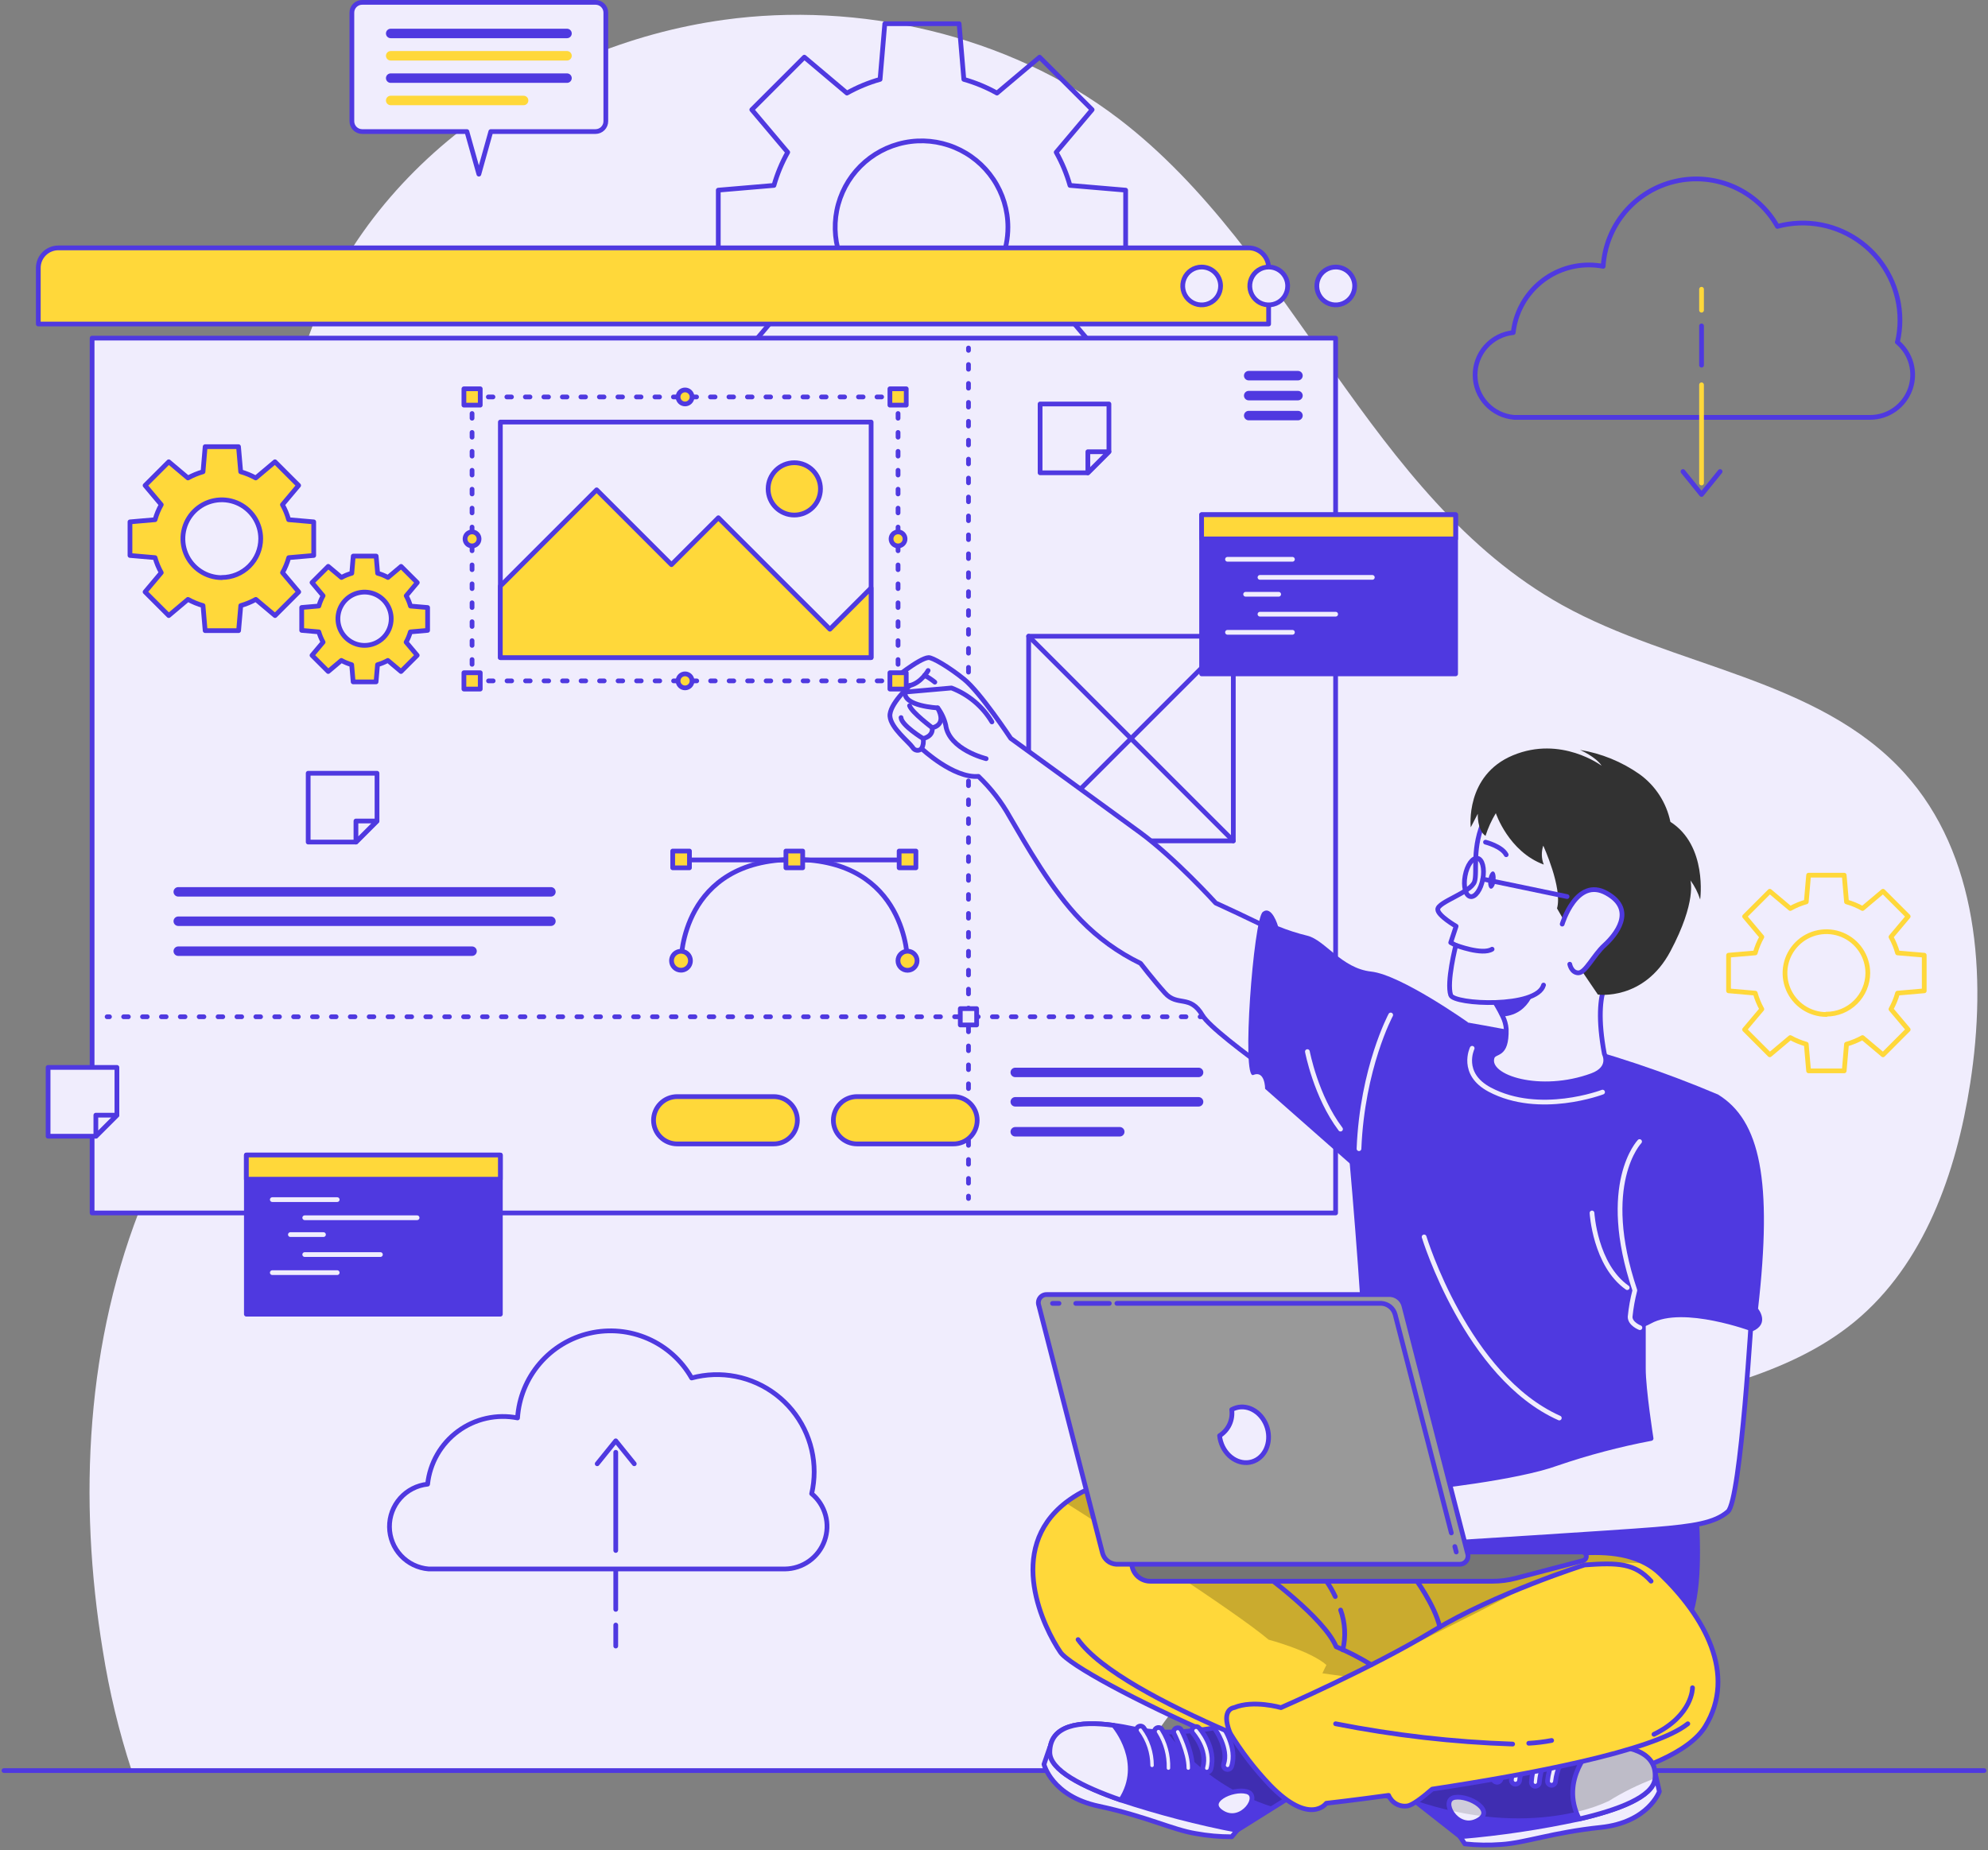 <svg width="420" height="391" viewBox="0 0 420 391" fill="none" xmlns="http://www.w3.org/2000/svg">
<rect x="0" y="0" width="420" height="391" fill="#808080" stroke="none"/>
<g clip-path="url(#clip0_966_1406)">
<path d="M27.82 374.151H239.03C239.89 372.777 240.753 371.444 241.62 370.151C264.35 335.561 300.72 310.901 340.45 299.341C358.25 294.161 377.53 291.071 391.84 279.281C406.55 267.141 413.31 247.781 416.24 228.93C419.78 206.111 417.87 180.531 402.38 163.4C384.18 143.281 353.71 141.031 330 127.841C289.21 105.091 273.4 53.38 236.34 25.081C212.91 7.201 181.25 0.271 152.94 4.191C112.75 9.751 74.94 36.691 63.58 76.191C60.322 87.693 59.157 99.686 60.14 111.601C61.96 135.151 67.02 159.001 62.24 182.131C56.98 207.631 40.39 229.131 30.48 253.221C18.14 283.221 16.48 316.831 21.72 348.801C23.077 357.399 25.117 365.876 27.82 374.151Z" fill="#F0EDFD"/>
<path d="M0.84 374.15H419.16" stroke="#4F39E0" stroke-linecap="round" stroke-linejoin="round"/>
<path d="M237.81 55.87V40.18L226.05 39.18C225.36 36.739 224.383 34.39 223.14 32.18L230.73 23.18L219.63 12.08L210.63 19.67C208.417 18.434 206.068 17.461 203.63 16.77L202.63 5.01H186.93L185.93 16.77C183.491 17.461 181.142 18.434 178.93 19.67L169.93 12.08L158.83 23.18L166.42 32.18C165.178 34.391 164.201 36.74 163.51 39.18L151.75 40.18V55.87L163.51 56.87C164.199 59.31 165.176 61.66 166.42 63.87L158.83 72.87L169.93 83.97L178.93 76.38C181.142 77.615 183.491 78.589 185.93 79.28L186.93 91.04H202.63L203.63 79.28C206.068 78.589 208.417 77.615 210.63 76.38L219.63 83.97L230.73 72.87L223.14 63.87C224.383 61.66 225.36 59.31 226.05 56.87L237.81 55.87ZM194.7 66.27C191.09 66.272 187.56 65.203 184.558 63.199C181.555 61.195 179.214 58.345 177.832 55.011C176.449 51.676 176.086 48.006 176.789 44.465C177.492 40.925 179.229 37.672 181.781 35.119C184.333 32.565 187.585 30.826 191.125 30.121C194.666 29.416 198.336 29.777 201.671 31.158C205.007 32.539 207.857 34.878 209.863 37.88C211.869 40.881 212.94 44.41 212.94 48.02C212.94 52.858 211.018 57.499 207.598 60.921C204.177 64.343 199.538 66.267 194.7 66.27Z" stroke="#4F39E0" stroke-linecap="round" stroke-linejoin="round"/>
<path d="M406.529 209.379V201.849L400.889 201.369C400.564 200.191 400.097 199.056 399.499 197.989L403.139 193.659L397.819 188.339L393.49 191.979C392.422 191.38 391.288 190.911 390.109 190.579L389.62 184.939H382.099L381.609 190.579C380.431 190.911 379.297 191.38 378.229 191.979L373.899 188.339L368.579 193.659L372.219 197.989C371.622 199.056 371.155 200.191 370.829 201.369L365.189 201.849V209.379L370.829 209.869C371.157 211.047 371.624 212.182 372.219 213.249L368.579 217.569L373.899 222.899L378.229 219.259C379.299 219.851 380.433 220.317 381.609 220.649L382.099 226.289H389.62L390.109 220.649C391.286 220.317 392.42 219.851 393.49 219.259L397.819 222.899L403.139 217.569L399.499 213.249C400.095 212.182 400.562 211.047 400.889 209.869L406.529 209.379ZM385.859 214.379C384.128 214.379 382.436 213.866 380.997 212.904C379.558 211.942 378.437 210.575 377.775 208.976C377.113 207.376 376.94 205.616 377.278 203.919C377.617 202.221 378.451 200.662 379.676 199.439C380.901 198.215 382.461 197.383 384.159 197.046C385.857 196.71 387.616 196.885 389.215 197.548C390.814 198.212 392.179 199.335 393.14 200.775C394.1 202.216 394.611 203.908 394.609 205.639C394.591 207.947 393.661 210.154 392.021 211.778C390.382 213.402 388.167 214.312 385.859 214.309V214.379Z" stroke="#FFD83A" stroke-linecap="round" stroke-linejoin="round"/>
<path d="M400.87 72.279C401.225 70.765 401.402 69.214 401.399 67.659C401.398 64.507 400.67 61.397 399.274 58.57C397.877 55.744 395.848 53.277 393.345 51.361C390.842 49.444 387.931 48.13 384.838 47.519C381.745 46.908 378.553 47.018 375.509 47.839C373.425 44.137 370.2 41.209 366.314 39.49C362.429 37.773 358.092 37.357 353.951 38.307C349.81 39.256 346.088 41.519 343.339 44.758C340.59 47.998 338.963 52.039 338.699 56.279C337.711 56.09 336.706 55.993 335.699 55.989C331.742 55.986 327.922 57.442 324.971 60.079C322.019 62.715 320.142 66.346 319.699 70.279C317.471 70.513 315.409 71.569 313.918 73.242C312.427 74.915 311.613 77.085 311.637 79.326C311.661 81.567 312.52 83.718 314.046 85.359C315.572 87 317.656 88.013 319.889 88.199H395.18C397.022 88.18 398.814 87.596 400.314 86.525C401.813 85.455 402.948 83.951 403.566 82.215C404.183 80.478 404.252 78.595 403.765 76.818C403.277 75.041 402.256 73.457 400.839 72.279H400.87Z" stroke="#4F39E0" stroke-linecap="round" stroke-linejoin="round"/>
<path d="M359.479 81.32V102.07" stroke="#FFD83A" stroke-linecap="round" stroke-linejoin="round"/>
<path d="M359.479 68.869V77.169" stroke="#4F39E0" stroke-linecap="round" stroke-linejoin="round"/>
<path d="M359.479 61.119V65.549" stroke="#FFD83A" stroke-linecap="round" stroke-linejoin="round"/>
<path d="M355.56 99.641L359.48 104.491L363.4 99.641" stroke="#4F39E0" stroke-linecap="round" stroke-linejoin="round"/>
<path d="M171.48 315.639C171.829 314.124 172.006 312.574 172.01 311.019C172.009 307.866 171.283 304.755 169.887 301.927C168.491 299.099 166.463 296.631 163.959 294.714C161.456 292.796 158.544 291.481 155.451 290.87C152.357 290.259 149.164 290.368 146.12 291.189C144.025 287.507 140.799 284.599 136.921 282.895C133.043 281.191 128.719 280.782 124.591 281.73C120.462 282.677 116.749 284.93 114.001 288.154C111.254 291.379 109.619 295.403 109.34 299.629C107.162 299.2 104.918 299.23 102.752 299.715C100.586 300.2 98.545 301.13 96.758 302.447C94.971 303.764 93.478 305.438 92.373 307.363C91.268 309.288 90.575 311.422 90.34 313.629C88.111 313.864 86.049 314.921 84.559 316.595C83.069 318.269 82.257 320.439 82.282 322.68C82.307 324.921 83.167 327.073 84.694 328.713C86.222 330.353 88.306 331.365 90.54 331.549H165.83C167.67 331.528 169.459 330.943 170.956 329.873C172.453 328.803 173.587 327.3 174.203 325.566C174.82 323.833 174.891 321.952 174.405 320.177C173.92 318.402 172.903 316.818 171.49 315.639H171.48Z" stroke="#4F39E0" stroke-linecap="round" stroke-linejoin="round"/>
<path d="M130.09 327.641V306.891" stroke="#4F39E0" stroke-linecap="round" stroke-linejoin="round"/>
<path d="M130.09 340.089V331.789" stroke="#4F39E0" stroke-linecap="round" stroke-linejoin="round"/>
<path d="M130.09 347.84V343.4" stroke="#4F39E0" stroke-linecap="round" stroke-linejoin="round"/>
<path d="M133.999 309.321L130.089 304.471L126.169 309.321" stroke="#4F39E0" stroke-linecap="round" stroke-linejoin="round"/>
<path d="M12.34 52.381H263.78C264.904 52.381 265.983 52.828 266.778 53.623C267.573 54.418 268.02 55.496 268.02 56.621V68.471H8.09V56.621C8.09 56.063 8.2 55.511 8.414 54.996C8.627 54.481 8.94 54.013 9.335 53.619C9.73 53.225 10.199 52.913 10.714 52.701C11.23 52.488 11.782 52.38 12.34 52.381Z" fill="#FFD83A" stroke="#4F39E0" stroke-linecap="round" stroke-linejoin="round"/>
<path d="M282.17 71.449H19.46V256.319H282.17V71.449Z" fill="#F0EDFD" stroke="#4F39E0" stroke-linecap="round" stroke-linejoin="round"/>
<path d="M286.2 60.43C286.2 61.221 285.965 61.994 285.526 62.652C285.086 63.31 284.461 63.822 283.73 64.125C283 64.428 282.195 64.507 281.419 64.353C280.643 64.198 279.931 63.818 279.371 63.258C278.812 62.699 278.431 61.986 278.277 61.21C278.122 60.434 278.201 59.63 278.504 58.899C278.807 58.168 279.32 57.543 279.977 57.104C280.635 56.664 281.409 56.43 282.2 56.43C283.261 56.43 284.278 56.851 285.028 57.601C285.778 58.351 286.2 59.369 286.2 60.43Z" fill="#F0EDFD" stroke="#4F39E0" stroke-linecap="round" stroke-linejoin="round"/>
<path d="M272.04 60.43C272.04 61.221 271.805 61.994 271.366 62.652C270.926 63.31 270.302 63.822 269.571 64.125C268.84 64.428 268.036 64.507 267.26 64.353C266.484 64.198 265.771 63.818 265.212 63.258C264.652 62.699 264.271 61.986 264.117 61.21C263.963 60.434 264.042 59.63 264.345 58.899C264.647 58.168 265.16 57.543 265.818 57.104C266.476 56.664 267.249 56.43 268.04 56.43C269.101 56.43 270.118 56.851 270.868 57.601C271.619 58.351 272.04 59.369 272.04 60.43Z" fill="#F0EDFD" stroke="#4F39E0" stroke-linecap="round" stroke-linejoin="round"/>
<path d="M257.87 60.43C257.87 61.221 257.636 61.994 257.196 62.652C256.756 63.31 256.132 63.822 255.401 64.125C254.67 64.428 253.866 64.507 253.09 64.353C252.314 64.198 251.601 63.818 251.042 63.258C250.482 62.699 250.101 61.986 249.947 61.21C249.793 60.434 249.872 59.63 250.175 58.899C250.477 58.168 250.99 57.543 251.648 57.104C252.306 56.664 253.079 56.43 253.87 56.43C254.931 56.43 255.948 56.851 256.699 57.601C257.449 58.351 257.87 59.369 257.87 60.43Z" fill="#F0EDFD" stroke="#4F39E0" stroke-linecap="round" stroke-linejoin="round"/>
<path d="M274.22 79.381H263.81" stroke="#4F39E0" stroke-width="2" stroke-linecap="round" stroke-linejoin="round"/>
<path d="M274.22 83.6H263.81" stroke="#4F39E0" stroke-width="2" stroke-linecap="round" stroke-linejoin="round"/>
<path d="M274.22 87.82H263.81" stroke="#4F39E0" stroke-width="2" stroke-linecap="round" stroke-linejoin="round"/>
<path d="M37.66 188.461H116.39" stroke="#4F39E0" stroke-width="2" stroke-linecap="round" stroke-linejoin="round"/>
<path d="M37.66 194.67H116.39" stroke="#4F39E0" stroke-width="2" stroke-linecap="round" stroke-linejoin="round"/>
<path d="M37.66 201H99.73" stroke="#4F39E0" stroke-width="2" stroke-linecap="round" stroke-linejoin="round"/>
<path d="M204.61 73.539V74.039" stroke="#4F39E0" stroke-linecap="round" stroke-linejoin="round"/>
<path d="M204.61 77.029V251.259" stroke="#4F39E0" stroke-linecap="round" stroke-linejoin="round" stroke-dasharray="1 3"/>
<path d="M204.61 252.76V253.26" stroke="#4F39E0" stroke-linecap="round" stroke-linejoin="round"/>
<path d="M22.63 214.859H23.13" stroke="#4F39E0" stroke-linecap="round" stroke-linejoin="round"/>
<path d="M26.12 214.859H276.16" stroke="#4F39E0" stroke-linecap="round" stroke-linejoin="round" stroke-dasharray="1 2.99"/>
<path d="M277.65 214.859H278.15" stroke="#4F39E0" stroke-linecap="round" stroke-linejoin="round"/>
<path d="M206.33 213.141H202.88V216.591H206.33V213.141Z" fill="#F0EDFD" stroke="#4F39E0" stroke-linecap="round" stroke-linejoin="round"/>
<path d="M125.82 0.5H76.51C76.224 0.5 75.941 0.556 75.677 0.666C75.413 0.776 75.174 0.937 74.972 1.139C74.77 1.342 74.611 1.582 74.502 1.847C74.394 2.111 74.338 2.394 74.34 2.68V25.62C74.34 26.196 74.568 26.749 74.975 27.158C75.382 27.567 75.933 27.797 76.51 27.8H98.64L101.17 36.8L103.69 27.8H125.82C126.396 27.797 126.948 27.567 127.355 27.158C127.762 26.749 127.99 26.196 127.99 25.62V2.68C127.991 2.394 127.936 2.111 127.828 1.847C127.719 1.582 127.559 1.342 127.358 1.139C127.156 0.937 126.917 0.776 126.653 0.666C126.389 0.556 126.106 0.5 125.82 0.5Z" fill="#F0EDFD" stroke="#4F39E0" stroke-linecap="round" stroke-linejoin="round"/>
<path d="M82.54 7.07H119.79" stroke="#4F39E0" stroke-width="2" stroke-linecap="round" stroke-linejoin="round"/>
<path d="M82.54 11.789H119.79" stroke="#FFD83A" stroke-width="2" stroke-linecap="round" stroke-linejoin="round"/>
<path d="M82.54 16.51H119.79" stroke="#4F39E0" stroke-width="2" stroke-linecap="round" stroke-linejoin="round"/>
<path d="M82.54 21.23H110.62" stroke="#FFD83A" stroke-width="2" stroke-linecap="round" stroke-linejoin="round"/>
<path d="M105.71 244.08H52.05V277.71H105.71V244.08Z" fill="#4F39E0" stroke="#4F39E0" stroke-linecap="round" stroke-linejoin="round"/>
<path d="M105.71 244.08H52.05V249.19H105.71V244.08Z" fill="#FFD83A" stroke="#4F39E0" stroke-linecap="round" stroke-linejoin="round"/>
<path d="M57.53 253.5H71.24" stroke="#F0EDFD" stroke-linecap="round" stroke-linejoin="round"/>
<path d="M64.38 257.33H88.12" stroke="#F0EDFD" stroke-linecap="round" stroke-linejoin="round"/>
<path d="M61.35 260.891H68.34" stroke="#F0EDFD" stroke-linecap="round" stroke-linejoin="round"/>
<path d="M64.38 265.109H80.37" stroke="#F0EDFD" stroke-linecap="round" stroke-linejoin="round"/>
<path d="M57.53 268.93H71.24" stroke="#F0EDFD" stroke-linecap="round" stroke-linejoin="round"/>
<path d="M190.84 181.721H144.77" stroke="#4F39E0" stroke-linecap="round" stroke-linejoin="round"/>
<path d="M191.72 203.019C191.72 203.019 191.72 181.619 167.8 181.619C143.88 181.619 143.89 203.019 143.89 203.019" stroke="#4F39E0" stroke-linecap="round" stroke-linejoin="round"/>
<path d="M191.73 205.04C192.846 205.04 193.75 204.136 193.75 203.02C193.75 201.904 192.846 201 191.73 201C190.614 201 189.71 201.904 189.71 203.02C189.71 204.136 190.614 205.04 191.73 205.04Z" fill="#FFD83A" stroke="#4F39E0" stroke-linecap="round" stroke-linejoin="round"/>
<path d="M141.87 203.02C141.87 202.624 141.987 202.237 142.207 201.908C142.427 201.579 142.739 201.323 143.105 201.172C143.47 201.02 143.872 200.981 144.26 201.058C144.648 201.135 145.005 201.326 145.284 201.605C145.564 201.885 145.754 202.241 145.832 202.629C145.909 203.017 145.869 203.419 145.718 203.785C145.566 204.15 145.31 204.463 144.981 204.682C144.652 204.902 144.266 205.02 143.87 205.02C143.34 205.02 142.831 204.809 142.456 204.434C142.081 204.059 141.87 203.55 141.87 203.02Z" fill="#FFD83A" stroke="#4F39E0" stroke-linecap="round" stroke-linejoin="round"/>
<path d="M189.96 183.381H193.5V179.841H189.96V183.381Z" fill="#FFD83A" stroke="#4F39E0" stroke-linecap="round" stroke-linejoin="round"/>
<path d="M166.04 183.381H169.58V179.841H166.04V183.381Z" fill="#FFD83A" stroke="#4F39E0" stroke-linecap="round" stroke-linejoin="round"/>
<path d="M142.12 183.381H145.66V179.841H142.12V183.381Z" fill="#FFD83A" stroke="#4F39E0" stroke-linecap="round" stroke-linejoin="round"/>
<path d="M66.28 117.381V110.281L60.98 109.821C60.675 108.714 60.235 107.65 59.67 106.651L63.09 102.581L58.09 97.581L54.03 101.001C53.023 100.446 51.956 100.006 50.85 99.691L50.39 94.391H43.34L42.89 99.691C41.783 100.005 40.717 100.444 39.71 101.001L35.65 97.581L30.65 102.581L34.07 106.651C33.505 107.65 33.065 108.714 32.76 109.821L27.46 110.281V117.381L32.76 117.841C33.067 118.946 33.507 120.011 34.07 121.011L30.65 125.081L35.65 130.081L39.71 126.661C40.717 127.217 41.783 127.657 42.89 127.971L43.34 133.261H50.41L50.87 127.971C51.976 127.655 53.043 127.215 54.05 126.661L58.11 130.081L63.11 125.081L59.69 121.011C60.253 120.011 60.693 118.946 61 117.841L66.28 117.381ZM46.86 122.061C45.234 122.061 43.645 121.579 42.293 120.675C40.941 119.772 39.888 118.488 39.266 116.986C38.644 115.484 38.481 113.832 38.798 112.237C39.115 110.642 39.898 109.178 41.047 108.028C42.197 106.879 43.662 106.096 45.256 105.779C46.851 105.461 48.504 105.624 50.006 106.246C51.508 106.868 52.791 107.922 53.695 109.274C54.598 110.626 55.08 112.215 55.08 113.841C55.072 116.016 54.203 118.099 52.662 119.634C51.121 121.169 49.035 122.031 46.86 122.031V122.061Z" fill="#FFD83A" stroke="#4F39E0" stroke-linecap="round" stroke-linejoin="round"/>
<path d="M90.34 133.21V128.38L86.72 128.07C86.505 127.314 86.203 126.586 85.82 125.9L88.16 123.11L84.74 119.69L81.96 122.03C81.272 121.646 80.54 121.347 79.78 121.14L79.47 117.51H74.63L74.32 121.14C73.56 121.347 72.828 121.646 72.14 122.03L69.34 119.68L65.92 123.1L68.26 125.89C67.877 126.576 67.575 127.304 67.36 128.06L63.74 128.37V133.21L67.36 133.53C67.576 134.285 67.878 135.013 68.26 135.7L65.92 138.48L69.34 141.9L72.12 139.56C72.809 139.943 73.541 140.245 74.3 140.46L74.61 144.09H79.45L79.76 140.46C80.519 140.245 81.25 139.943 81.94 139.56L84.72 141.9L88.14 138.48L85.8 135.7C86.181 135.013 86.483 134.285 86.7 133.53L90.34 133.21ZM77.02 136.38C75.906 136.38 74.818 136.05 73.892 135.431C72.966 134.812 72.244 133.933 71.818 132.904C71.392 131.876 71.281 130.744 71.498 129.651C71.715 128.559 72.251 127.556 73.039 126.769C73.826 125.981 74.829 125.445 75.921 125.228C77.013 125.011 78.145 125.122 79.174 125.548C80.203 125.974 81.082 126.696 81.701 127.622C82.32 128.548 82.65 129.636 82.65 130.75C82.651 131.489 82.506 132.222 82.224 132.906C81.941 133.589 81.527 134.211 81.004 134.734C80.481 135.257 79.859 135.671 79.176 135.954C78.492 136.236 77.759 136.381 77.02 136.38Z" fill="#FFD83A" stroke="#4F39E0" stroke-linecap="round" stroke-linejoin="round"/>
<path d="M214.49 226.619H253.22" stroke="#4F39E0" stroke-width="2" stroke-linecap="round" stroke-linejoin="round"/>
<path d="M214.49 232.83H253.22" stroke="#4F39E0" stroke-width="2" stroke-linecap="round" stroke-linejoin="round"/>
<path d="M214.49 239.16H236.57" stroke="#4F39E0" stroke-width="2" stroke-linecap="round" stroke-linejoin="round"/>
<path d="M163.46 241.73H143.07C141.744 241.73 140.472 241.204 139.534 240.266C138.597 239.328 138.07 238.057 138.07 236.73C138.07 235.404 138.597 234.133 139.534 233.195C140.472 232.257 141.744 231.73 143.07 231.73H163.46C164.786 231.73 166.058 232.257 166.995 233.195C167.933 234.133 168.46 235.404 168.46 236.73C168.46 238.057 167.933 239.328 166.995 240.266C166.058 241.204 164.786 241.73 163.46 241.73Z" fill="#FFD83A" stroke="#4F39E0" stroke-linecap="round" stroke-linejoin="round"/>
<path d="M201.45 241.73H181.06C179.733 241.73 178.462 241.204 177.524 240.266C176.586 239.328 176.06 238.057 176.06 236.73C176.06 235.404 176.586 234.133 177.524 233.195C178.462 232.257 179.733 231.73 181.06 231.73H201.45C202.776 231.73 204.047 232.257 204.985 233.195C205.923 234.133 206.45 235.404 206.45 236.73C206.45 238.057 205.923 239.328 204.985 240.266C204.047 241.204 202.776 241.73 201.45 241.73Z" fill="#FFD83A" stroke="#4F39E0" stroke-linecap="round" stroke-linejoin="round"/>
<path d="M260.56 134.449H217.32V177.689H260.56V134.449Z" fill="#F0EDFD" stroke="#4F39E0" stroke-linecap="round" stroke-linejoin="round"/>
<path d="M217.32 134.449L260.56 177.689" stroke="#4F39E0" stroke-linecap="round" stroke-linejoin="round"/>
<path d="M260.56 134.449L217.32 177.689" stroke="#4F39E0" stroke-linecap="round" stroke-linejoin="round"/>
<path d="M307.52 108.77H253.86V142.4H307.52V108.77Z" fill="#4F39E0" stroke="#4F39E0" stroke-linecap="round" stroke-linejoin="round"/>
<path d="M307.52 108.77H253.86V113.88H307.52V108.77Z" fill="#FFD83A" stroke="#4F39E0" stroke-linecap="round" stroke-linejoin="round"/>
<path d="M259.33 118.189H273.05" stroke="#F0EDFD" stroke-linecap="round" stroke-linejoin="round"/>
<path d="M266.19 122.01H289.93" stroke="#F0EDFD" stroke-linecap="round" stroke-linejoin="round"/>
<path d="M263.16 125.58H270.14" stroke="#F0EDFD" stroke-linecap="round" stroke-linejoin="round"/>
<path d="M266.19 129.789H282.18" stroke="#F0EDFD" stroke-linecap="round" stroke-linejoin="round"/>
<path d="M259.33 133.619H273.05" stroke="#F0EDFD" stroke-linecap="round" stroke-linejoin="round"/>
<path d="M234.28 85.369V95.459L229.83 99.909H219.74V85.369H234.28Z" fill="#F0EDFD" stroke="#4F39E0" stroke-linecap="round" stroke-linejoin="round"/>
<path d="M234.28 95.461L229.83 99.911V95.461H234.28Z" fill="#F0EDFD" stroke="#4F39E0" stroke-linecap="round" stroke-linejoin="round"/>
<path d="M79.65 163.4V173.49L75.2 177.94H65.11V163.4H79.65Z" fill="#F0EDFD" stroke="#4F39E0" stroke-linecap="round" stroke-linejoin="round"/>
<path d="M79.65 173.49L75.2 177.94V173.49H79.65Z" fill="#F0EDFD" stroke="#4F39E0" stroke-linecap="round" stroke-linejoin="round"/>
<path d="M24.7 225.561V235.651L20.25 240.101H10.16V225.561H24.7Z" fill="#F0EDFD" stroke="#4F39E0" stroke-linecap="round" stroke-linejoin="round"/>
<path d="M24.7 235.65L20.25 240.1V235.65H24.7Z" fill="#F0EDFD" stroke="#4F39E0" stroke-linecap="round" stroke-linejoin="round"/>
<path d="M206.71 164.06C201.43 164.51 194.71 158.19 194.71 158.19C194.582 158.325 194.425 158.428 194.25 158.49C194.075 158.553 193.888 158.573 193.704 158.55C193.52 158.526 193.344 158.46 193.19 158.356C193.037 158.251 192.91 158.112 192.82 157.95C191.96 156.71 188.23 153.85 188.02 151.37C187.81 148.89 192.22 144.86 192.22 144.86C188.82 145.79 188.46 143.8 188.46 143.8C188.46 143.8 194.17 139.08 196.17 138.96C196.95 138.91 200.36 140.86 203.65 143.51C207.09 146.27 213.54 156.03 213.54 156.03C213.54 156.03 235.4 171.9 240.92 175.96C248.21 181.32 256.85 190.83 256.85 190.83C256.85 190.83 285.85 203.9 293.85 211.09L283.04 236.72C283.04 236.72 256.67 219.05 254.04 214.56C251.41 210.07 248.76 212.78 246.13 209.84C243.5 206.9 240.96 203.57 240.96 203.57C236.252 201.288 231.981 198.197 228.34 194.44C222.17 188.11 216.74 178.44 213.34 172.63C211.572 169.457 209.337 166.568 206.71 164.06Z" fill="#F0EDFD" stroke="#4F39E0" stroke-linecap="round" stroke-linejoin="round"/>
<path d="M208.34 160.321C208.34 160.321 200.48 158.421 199.8 153.221C199.492 151.908 198.917 150.672 198.11 149.591C198.11 149.591 190.76 149.231 191.23 146.241L201.02 145.381C204.589 146.747 207.596 149.272 209.56 152.551" fill="#F0EDFD"/>
<path d="M208.34 160.321C208.34 160.321 200.48 158.421 199.8 153.221C199.492 151.908 198.917 150.672 198.11 149.591C198.11 149.591 190.76 149.231 191.23 146.241L201.02 145.381C204.589 146.747 207.596 149.272 209.56 152.551" stroke="#4F39E0" stroke-linecap="round" stroke-linejoin="round"/>
<path d="M194.7 158.19C195.055 157.544 195.172 156.793 195.03 156.07C195.03 156.07 197.19 155.68 196.95 153.77C196.95 153.77 200.15 153.37 198.09 149.59" stroke="#4F39E0" stroke-linecap="round" stroke-linejoin="round"/>
<path d="M196.95 153.771C196.95 153.771 192.65 150.571 192.16 149.121" stroke="#4F39E0" stroke-linecap="round" stroke-linejoin="round"/>
<path d="M195.03 156.071C195.03 156.071 190.44 153.281 190.36 151.641" stroke="#4F39E0" stroke-linecap="round" stroke-linejoin="round"/>
<path d="M196.08 141.689C196.08 141.689 194.62 144.309 192.21 144.859" stroke="#4F39E0" stroke-linecap="round" stroke-linejoin="round"/>
<path d="M195.34 142.721C196.106 143.124 196.829 143.603 197.5 144.151" stroke="#4F39E0" stroke-linecap="round" stroke-linejoin="round"/>
<path d="M362.96 231.29C351.65 226.495 339.981 222.596 328.06 219.63C310.49 215.51 282.06 211.84 282.06 211.84C282.06 211.84 289.88 291.64 287.82 296.45C285.76 301.26 273.44 317.38 273.44 317.38C273.44 317.38 340.33 343.47 351.99 345.69C363.65 347.91 357.57 307.38 357.57 307.38C357.57 307.38 369.82 255.98 362.96 231.29Z" fill="#4F39E0"/>
<path d="M338.95 222.711C338.95 222.711 340.54 225.711 336.36 227.281C325.53 231.281 313.99 227.751 315.22 223.511C315.69 221.891 318.37 223.511 318.22 217.461C318.146 216.536 317.898 215.634 317.49 214.801C316.726 213.178 315.805 211.634 314.74 210.191C313.584 208.584 312.346 207.039 311.03 205.561C311.03 205.561 328.22 194.561 340.97 205.561C340.95 205.561 336.21 207.961 338.95 222.711Z" fill="#F0EDFD" stroke="#4F39E0" stroke-linecap="round" stroke-linejoin="round"/>
<path d="M360.25 364.84C353.48 375.84 319.13 381.05 300.38 380.56C281.63 380.07 227.68 354.56 224.02 349.12C220.63 344.12 212.3 327.55 225.14 317.54C226.229 316.699 227.386 315.949 228.6 315.3C237.39 310.54 295.85 325.55 295.85 325.55C295.85 325.55 299.47 323.26 300.85 323.43C304.93 323.95 307.85 327.25 316.09 329.6C321.86 331.25 337.61 324.91 347.67 330.36C348.786 330.957 349.816 331.704 350.73 332.58C360.08 341.56 367.01 353.81 360.25 364.84Z" fill="#FFD83A"/>
<path opacity="0.3" d="M347.62 330.379C337.31 329.689 328.12 331.849 321.7 335.639C314.09 340.139 278.15 357.449 278.15 357.449C278.23 355.589 280.23 351.839 280.23 351.839C276.85 348.839 268.01 346.489 268.01 346.489C261.16 340.639 234.01 323.189 225.14 317.559C226.229 316.718 227.386 315.969 228.6 315.319C237.39 310.559 295.85 325.569 295.85 325.569C295.85 325.569 299.47 323.279 300.85 323.449C304.93 323.969 307.85 327.269 316.09 329.619C321.81 331.249 337.56 324.909 347.62 330.379Z" fill="black" fill-opacity="0.7"/>
<path d="M360.25 364.84C353.48 375.84 319.13 381.05 300.38 380.56C281.63 380.07 227.68 354.56 224.02 349.12C220.63 344.12 212.3 327.55 225.14 317.54C226.229 316.699 227.386 315.949 228.6 315.3C237.39 310.54 295.85 325.55 295.85 325.55C295.85 325.55 299.47 323.26 300.85 323.43C304.93 323.95 307.85 327.25 316.09 329.6C321.86 331.25 337.61 324.91 347.67 330.36C348.786 330.957 349.816 331.704 350.73 332.58C360.08 341.56 367.01 353.81 360.25 364.84Z" stroke="#4F39E0" stroke-linecap="round" stroke-linejoin="round"/>
<path d="M349.71 374.801L350.57 378.571C350.57 378.571 348.28 385.101 338.16 386.161C328.04 387.221 322.06 389.471 317.16 389.761C314.598 389.956 312.024 389.916 309.47 389.641L308.47 388.151L349.71 374.801Z" fill="#F0EDFD" stroke="#4F39E0" stroke-linecap="round" stroke-linejoin="round"/>
<path d="M291.01 374.38L308.52 388.13C316.964 387.414 325.354 386.162 333.64 384.38C341.94 382.46 349.19 379.7 349.64 375.92C350.25 370.18 344.11 368.61 336.82 368.83C335.45 368.83 334.06 368.97 332.65 369.12C320.97 370.37 306.14 363.92 306.14 363.92L291.01 374.38Z" fill="#4F39E0"/>
<path opacity="0.3" d="M349.6 375.811C346.196 377.075 342.93 378.68 339.85 380.601C339.85 380.601 323.58 388.981 298.58 380.351L291 374.351L306.09 363.881C306.09 363.881 320.92 370.331 332.6 369.071C334.01 368.931 335.4 368.821 336.77 368.801C344 368.621 350.1 370.161 349.6 375.811Z" fill="black" fill-opacity="0.7"/>
<path d="M291.01 374.38L308.52 388.13C316.964 387.414 325.354 386.162 333.64 384.38C341.94 382.46 349.19 379.7 349.64 375.92C350.25 370.18 344.11 368.61 336.82 368.83C335.45 368.83 334.06 368.97 332.65 369.12C320.97 370.37 306.14 363.92 306.14 363.92L291.01 374.38Z" stroke="#4F39E0" stroke-linecap="round" stroke-linejoin="round"/>
<path d="M307.34 379.82C304.18 380.34 307.65 386.82 311.93 384.82C316.21 382.82 310.49 379.31 307.34 379.82Z" fill="#F0EDFD"/>
<path opacity="0.2" d="M313.26 383.789C310.974 383.51 308.704 383.113 306.46 382.599C305.85 381.339 305.99 380.039 307.33 379.819C309.99 379.379 314.44 381.829 313.26 383.789Z" fill="black" fill-opacity="0.7"/>
<path d="M307.34 379.82C304.18 380.34 307.65 386.82 311.93 384.82C316.21 382.82 310.49 379.31 307.34 379.82Z" stroke="#4F39E0" stroke-linecap="round" stroke-linejoin="round"/>
<path d="M333.64 384.38C341.94 382.46 349.19 379.7 349.64 375.92C350.25 370.18 344.11 368.61 336.82 368.83C336.45 369.15 329.34 375.99 333.64 384.38Z" fill="#F0EDFD"/>
<path opacity="0.3" d="M349.6 375.811C346.197 377.075 342.93 378.679 339.85 380.601C337.658 381.614 335.36 382.382 333 382.891C330.2 375.191 336.46 369.131 336.77 368.891C344 368.621 350.1 370.161 349.6 375.811Z" fill="black" fill-opacity="0.7"/>
<path d="M333.64 384.38C341.94 382.46 349.19 379.7 349.64 375.92C350.25 370.18 344.11 368.61 336.82 368.83C336.45 369.15 329.34 375.99 333.64 384.38Z" stroke="#4F39E0" stroke-linecap="round" stroke-linejoin="round"/>
<path d="M327.72 377.261C327.834 377.268 327.948 377.252 328.055 377.214C328.163 377.176 328.262 377.117 328.346 377.041C328.431 376.965 328.5 376.872 328.548 376.769C328.597 376.666 328.625 376.555 328.63 376.441C328.906 373.982 329.956 371.674 331.63 369.851C331.791 369.686 331.881 369.466 331.881 369.236C331.881 369.006 331.791 368.785 331.63 368.621C331.467 368.461 331.248 368.371 331.02 368.371C330.792 368.371 330.573 368.461 330.41 368.621C328.444 370.744 327.225 373.451 326.94 376.331C326.923 376.557 326.995 376.781 327.141 376.954C327.287 377.128 327.494 377.238 327.72 377.261Z" fill="#F0EDFD" stroke="#4F39E0" stroke-linecap="round" stroke-linejoin="round"/>
<path d="M324.25 377.471H324.34C324.569 377.474 324.789 377.386 324.954 377.227C325.119 377.068 325.214 376.85 325.22 376.621C325.418 374.129 326.339 371.748 327.87 369.771C327.943 369.683 327.998 369.582 328.031 369.473C328.065 369.364 328.076 369.249 328.065 369.136C328.054 369.022 328.02 368.912 327.966 368.812C327.912 368.711 327.838 368.623 327.75 368.551C327.572 368.406 327.343 368.337 327.115 368.36C326.886 368.382 326.676 368.494 326.53 368.671C324.755 370.949 323.709 373.709 323.53 376.591C323.524 376.8 323.594 377.003 323.726 377.165C323.858 377.326 324.044 377.435 324.25 377.471Z" fill="#F0EDFD" stroke="#4F39E0" stroke-linecap="round" stroke-linejoin="round"/>
<path d="M320.1 377.03C320.328 377.047 320.555 376.974 320.73 376.826C320.906 376.679 321.017 376.468 321.04 376.24C321.3 373.24 323.89 369.32 323.91 369.24C323.974 369.146 324.019 369.041 324.042 368.93C324.065 368.818 324.066 368.704 324.045 368.592C324.023 368.481 323.98 368.374 323.917 368.279C323.855 368.185 323.774 368.103 323.68 368.04C323.488 367.912 323.254 367.865 323.028 367.908C322.801 367.951 322.601 368.081 322.47 368.27C322.36 368.45 319.61 372.56 319.31 376.05C319.294 376.167 319.303 376.285 319.335 376.399C319.367 376.512 319.421 376.617 319.495 376.709C319.569 376.801 319.66 376.876 319.764 376.932C319.868 376.987 319.982 377.02 320.1 377.03Z" fill="#F0EDFD" stroke="#4F39E0" stroke-linecap="round" stroke-linejoin="round"/>
<path d="M316.18 376.61H316.41C316.523 376.592 316.631 376.551 316.729 376.491C316.826 376.431 316.91 376.352 316.977 376.259C317.044 376.167 317.092 376.061 317.118 375.95C317.144 375.838 317.148 375.723 317.13 375.61C316.51 371.93 319.93 368.77 319.97 368.74C320.138 368.585 320.239 368.371 320.25 368.142C320.261 367.914 320.182 367.69 320.03 367.52C319.875 367.35 319.659 367.247 319.429 367.234C319.199 367.221 318.973 367.298 318.8 367.45C318.63 367.61 314.64 371.27 315.42 375.89C315.448 376.078 315.538 376.25 315.676 376.381C315.814 376.511 315.991 376.592 316.18 376.61Z" fill="#F0EDFD" stroke="#4F39E0" stroke-linecap="round" stroke-linejoin="round"/>
<path d="M311.92 375.59C312.016 375.604 312.113 375.604 312.21 375.59C312.424 375.535 312.609 375.402 312.73 375.217C312.85 375.032 312.897 374.808 312.86 374.59C312.1 371.31 315.34 367.59 315.37 367.59C315.521 367.418 315.598 367.194 315.585 366.966C315.572 366.737 315.469 366.523 315.3 366.37C315.126 366.218 314.9 366.141 314.67 366.154C314.44 366.167 314.225 366.27 314.07 366.44C313.92 366.62 310.21 370.85 311.17 375.01C311.224 375.169 311.324 375.309 311.458 375.413C311.591 375.516 311.752 375.577 311.92 375.59Z" fill="#F0EDFD" stroke="#4F39E0" stroke-linecap="round" stroke-linejoin="round"/>
<path d="M221.82 369.16L220.56 372.82C220.56 372.82 222.16 379.55 232.11 381.67C242.06 383.79 247.77 386.67 252.57 387.45C255.096 387.915 257.661 388.145 260.23 388.14L261.37 386.77L221.82 369.16Z" fill="#F0EDFD" stroke="#4F39E0" stroke-linecap="round" stroke-linejoin="round"/>
<path d="M280.24 374.93L261.34 386.77C253.029 385.161 244.83 383.027 236.79 380.38C228.73 377.59 221.79 374.09 221.79 370.29C221.79 364.52 228.05 363.6 235.28 364.59C236.64 364.76 238.01 365.01 239.4 365.31C250.88 367.78 266.31 362.92 266.31 362.92L280.24 374.93Z" fill="#4F39E0"/>
<path opacity="0.3" d="M280.24 374.93L269.14 381.93C260.145 379.147 252.259 373.592 246.61 366.06C253.297 365.905 259.933 364.853 266.34 362.93L280.24 374.93Z" fill="black" fill-opacity="0.7"/>
<path d="M280.24 374.93L261.34 386.77C253.029 385.161 244.83 383.027 236.79 380.38C228.73 377.59 221.79 374.09 221.79 370.29C221.79 364.52 228.05 363.6 235.28 364.59C236.64 364.76 238.01 365.01 239.4 365.31C250.88 367.78 266.31 362.92 266.31 362.92L280.24 374.93Z" stroke="#4F39E0" stroke-linecap="round" stroke-linejoin="round"/>
<path d="M236.79 380.381C228.73 377.591 221.79 374.091 221.79 370.291C221.79 364.521 228.05 363.601 235.28 364.591C235.6 364.941 241.91 372.481 236.79 380.381Z" fill="#F0EDFD" stroke="#4F39E0" stroke-linecap="round" stroke-linejoin="round"/>
<path d="M243.42 373.919H243.34C243.227 373.913 243.116 373.884 243.014 373.835C242.912 373.786 242.821 373.717 242.746 373.633C242.67 373.548 242.613 373.449 242.575 373.342C242.538 373.236 242.523 373.122 242.53 373.009C242.511 370.536 241.714 368.132 240.25 366.139C240.18 366.05 240.129 365.947 240.1 365.837C240.07 365.728 240.063 365.614 240.078 365.501C240.093 365.389 240.13 365.28 240.186 365.182C240.243 365.084 240.319 364.998 240.41 364.929C240.498 364.858 240.6 364.806 240.71 364.774C240.819 364.743 240.933 364.735 241.046 364.749C241.159 364.763 241.268 364.799 241.366 364.856C241.465 364.913 241.551 364.989 241.62 365.079C243.343 367.39 244.269 370.197 244.26 373.079C244.252 373.3 244.161 373.509 244.005 373.665C243.849 373.821 243.64 373.912 243.42 373.919Z" fill="#F0EDFD" stroke="#4F39E0" stroke-linecap="round" stroke-linejoin="round"/>
<path d="M246.85 374.491H246.78C246.667 374.482 246.557 374.451 246.456 374.399C246.355 374.347 246.265 374.276 246.191 374.19C246.118 374.104 246.062 374.003 246.028 373.895C245.993 373.787 245.98 373.674 245.99 373.561C246.051 371.058 245.384 368.591 244.07 366.461C243.995 366.366 243.941 366.257 243.911 366.14C243.881 366.023 243.876 365.901 243.895 365.782C243.915 365.663 243.959 365.55 244.024 365.449C244.09 365.347 244.176 365.261 244.277 365.195C244.378 365.129 244.491 365.085 244.61 365.065C244.729 365.045 244.851 365.05 244.968 365.079C245.085 365.109 245.194 365.163 245.289 365.237C245.384 365.311 245.463 365.404 245.52 365.511C247.056 367.959 247.822 370.812 247.72 373.701C247.7 373.917 247.6 374.118 247.439 374.265C247.277 374.411 247.067 374.492 246.85 374.491Z" fill="#F0EDFD" stroke="#4F39E0" stroke-linecap="round" stroke-linejoin="round"/>
<path d="M251.03 374.49C250.801 374.485 250.583 374.389 250.424 374.225C250.265 374.06 250.177 373.839 250.18 373.61C250.18 370.56 248.07 366.42 248.05 366.38C247.944 366.177 247.922 365.94 247.989 365.721C248.057 365.502 248.208 365.318 248.41 365.21C248.51 365.156 248.62 365.123 248.733 365.112C248.847 365.1 248.961 365.112 249.07 365.145C249.179 365.179 249.28 365.234 249.367 365.307C249.455 365.379 249.527 365.469 249.58 365.57C249.68 365.76 251.98 370.14 251.91 373.64C251.908 373.754 251.885 373.866 251.84 373.971C251.794 374.075 251.729 374.17 251.647 374.249C251.565 374.328 251.469 374.39 251.363 374.431C251.257 374.473 251.144 374.493 251.03 374.49Z" fill="#F0EDFD" stroke="#4F39E0" stroke-linecap="round" stroke-linejoin="round"/>
<path d="M254.97 374.491C254.894 374.501 254.816 374.501 254.74 374.491C254.518 374.428 254.33 374.28 254.216 374.08C254.102 373.88 254.071 373.643 254.13 373.421C255.13 369.821 252.06 366.331 252.03 366.291C251.954 366.206 251.895 366.108 251.858 366C251.82 365.893 251.804 365.78 251.81 365.666C251.817 365.553 251.846 365.442 251.896 365.339C251.945 365.237 252.015 365.146 252.1 365.071C252.27 364.918 252.494 364.839 252.722 364.851C252.95 364.862 253.165 364.962 253.32 365.131C253.48 365.301 257.06 369.361 255.8 373.881C255.747 374.059 255.638 374.216 255.488 374.326C255.338 374.436 255.156 374.494 254.97 374.491Z" fill="#F0EDFD" stroke="#4F39E0" stroke-linecap="round" stroke-linejoin="round"/>
<path d="M259.34 373.92C259.244 373.918 259.15 373.901 259.06 373.87C258.844 373.793 258.668 373.635 258.567 373.43C258.466 373.225 258.449 372.988 258.52 372.77C259.62 369.58 256.79 365.55 256.76 365.51C256.627 365.323 256.573 365.091 256.61 364.864C256.648 364.637 256.773 364.435 256.96 364.3C257.149 364.171 257.381 364.12 257.607 364.159C257.833 364.199 258.035 364.325 258.17 364.51C258.31 364.7 261.55 369.3 260.17 373.33C260.111 373.504 259.999 373.654 259.85 373.76C259.701 373.865 259.523 373.922 259.34 373.92Z" fill="#F0EDFD" stroke="#4F39E0" stroke-linecap="round" stroke-linejoin="round"/>
<path d="M263.43 378.61C266.51 379.45 262.43 385.51 258.33 383.11C254.23 380.71 260.34 377.76 263.43 378.61Z" fill="#F0EDFD" stroke="#4F39E0" stroke-linecap="round" stroke-linejoin="round"/>
<path d="M227.76 346.471C232.4 352.961 246.12 360.131 259.76 366.051C262.207 370.083 265.083 373.838 268.34 377.251C276.76 385.921 280.2 381.061 280.2 381.061C280.2 381.061 285.51 380.471 293.37 379.391C293.691 380.156 294.259 380.792 294.985 381.197C295.71 381.601 296.55 381.75 297.37 381.621C298.37 381.461 300.37 380.001 302.58 378.071C322.4 375.071 349.32 370.071 356.58 364.261" fill="#FFD83A"/>
<path d="M227.76 346.471C232.4 352.961 246.12 360.131 259.76 366.051C262.207 370.083 265.084 373.838 268.34 377.251C276.76 385.921 280.2 381.061 280.2 381.061C280.2 381.061 285.51 380.471 293.37 379.391C293.691 380.156 294.259 380.792 294.985 381.197C295.71 381.601 296.55 381.75 297.37 381.621C298.37 381.461 300.37 380.001 302.58 378.071C322.4 375.071 349.32 370.071 356.58 364.261" stroke="#4F39E0" stroke-linecap="round" stroke-linejoin="round"/>
<path d="M348.819 334.129C345.389 330.349 341.959 330.179 334.759 330.699C334.759 330.699 315.97 336.649 302.87 344.579C289.77 352.509 270.629 360.849 270.629 360.849C270.629 360.849 264.8 359.159 260.74 360.849C260.74 360.849 257.89 361.069 259.8 366.049" stroke="#4F39E0" stroke-linecap="round" stroke-linejoin="round"/>
<path d="M357.57 356.65C357.57 356.65 357.66 362.46 349.43 366.49" stroke="#4F39E0" stroke-linecap="round" stroke-linejoin="round"/>
<path d="M266.69 332.381C266.69 332.381 279.69 341.781 282.29 347.981C284.848 349.059 287.318 350.333 289.68 351.791" stroke="#4F39E0" stroke-linecap="round" stroke-linejoin="round"/>
<path d="M283.23 340.23C284.195 342.93 284.354 345.852 283.69 348.64" stroke="#4F39E0" stroke-linecap="round" stroke-linejoin="round"/>
<path d="M280.24 334.131C280.946 335.162 281.568 336.249 282.1 337.381" stroke="#4F39E0" stroke-linecap="round" stroke-linejoin="round"/>
<path d="M298.75 333.27C298.75 333.27 303.1 339.08 304.18 343.81" stroke="#4F39E0" stroke-linecap="round" stroke-linejoin="round"/>
<path d="M322.98 368.381C324.601 368.289 326.214 368.092 327.81 367.791" stroke="#4F39E0" stroke-linecap="round" stroke-linejoin="round"/>
<path d="M282.17 364.26C294.501 366.696 307.008 368.131 319.57 368.55" stroke="#4F39E0" stroke-linecap="round" stroke-linejoin="round"/>
<path d="M370.16 276.071C370.16 276.071 367.81 317.021 365.05 319.421C362.29 321.821 357.9 322.511 349.63 323.191C341.36 323.871 304.78 326.131 304.78 326.131L300.87 314.381C300.87 314.381 320.32 312.381 328.95 309.221C335.441 307.005 342.081 305.251 348.82 303.971C348.82 303.971 347.19 293.651 347.19 289.221V268.381" fill="#F0EDFD"/>
<path d="M370.16 276.071C370.16 276.071 367.81 317.021 365.05 319.421C362.29 321.821 357.9 322.511 349.63 323.191C341.36 323.871 304.78 326.131 304.78 326.131L300.87 314.381C300.87 314.381 320.32 312.381 328.95 309.221C335.441 307.005 342.081 305.251 348.82 303.971C348.82 303.971 347.19 293.651 347.19 289.221V268.381" stroke="#4F39E0" stroke-linecap="round" stroke-linejoin="round"/>
<path d="M362.96 231.291C371.88 236.771 374.51 249.461 371.42 276.551C371.42 276.551 374.05 279.761 370.16 281.361C370.16 281.361 355.6 275.911 348.82 279.661C342.04 283.411 343.82 274.471 343.82 274.471C343.82 274.471 341.03 249.551 347.21 245.051" fill="#4F39E0"/>
<path d="M346.39 241.23C346.39 241.23 337.81 250.15 345.39 272.67C344.911 274.508 344.577 276.381 344.39 278.27C344.39 279.77 346.46 280.56 346.46 280.56" stroke="#F0EDFD" stroke-linecap="round" stroke-linejoin="round"/>
<path d="M336.34 256.32C336.34 256.32 336.97 267.32 343.78 272.1" stroke="#F0EDFD" stroke-linecap="round" stroke-linejoin="round"/>
<path d="M338.57 230.78C338.57 230.78 325.28 235.87 314.7 230.24C308.43 226.89 311.02 221.52 311.02 221.52" stroke="#F0EDFD" stroke-linecap="round" stroke-linejoin="round"/>
<path d="M243 334.141H315.34C316.976 334.141 318.606 333.932 320.19 333.521L334.45 329.781C334.648 329.728 334.823 329.611 334.948 329.448C335.073 329.286 335.14 329.086 335.14 328.881C335.14 328.637 335.043 328.403 334.87 328.23C334.698 328.058 334.464 327.961 334.22 327.961H240.02C239.775 327.961 239.54 328.058 239.366 328.23C239.192 328.402 239.092 328.636 239.09 328.881V330.231C239.092 331.267 239.505 332.26 240.238 332.993C240.971 333.726 241.964 334.138 243 334.141Z" fill="#757575" stroke="#4F39E0" stroke-linecap="round" stroke-linejoin="round"/>
<path d="M235.82 330.55H308.34C308.624 330.56 308.907 330.501 309.163 330.376C309.42 330.252 309.641 330.067 309.809 329.837C309.977 329.607 310.086 329.339 310.126 329.057C310.166 328.775 310.137 328.488 310.04 328.22L296.58 275.89C296.402 275.249 296.027 274.679 295.509 274.261C294.991 273.843 294.355 273.598 293.69 273.56H221.17C220.885 273.549 220.603 273.608 220.346 273.732C220.09 273.857 219.869 274.042 219.702 274.273C219.534 274.503 219.427 274.772 219.388 275.054C219.349 275.336 219.381 275.623 219.48 275.89L232.93 328.22C233.108 328.861 233.483 329.431 234.001 329.849C234.519 330.266 235.155 330.512 235.82 330.55Z" fill="#999999" stroke="#4F39E0" stroke-linecap="round" stroke-linejoin="round"/>
<path d="M223.73 275.43H222.36" stroke="#4F39E0" stroke-linecap="round" stroke-linejoin="round"/>
<path d="M234.36 275.43H227.27" stroke="#4F39E0" stroke-linecap="round" stroke-linejoin="round"/>
<path d="M306.62 323.93L294.74 277.75C294.562 277.109 294.187 276.539 293.669 276.121C293.151 275.703 292.515 275.458 291.85 275.42H235.96" stroke="#4F39E0" stroke-linecap="round" stroke-linejoin="round"/>
<path d="M307.66 327.961L307.36 326.811" stroke="#4F39E0" stroke-linecap="round" stroke-linejoin="round"/>
<path d="M257.66 303.381C257.7 303.808 257.783 304.23 257.91 304.641C258.84 307.791 261.79 309.701 264.5 308.901C267.21 308.101 268.66 304.901 267.73 301.751C266.8 298.601 263.85 296.691 261.14 297.491C260.818 297.581 260.508 297.712 260.22 297.881C260.369 298.947 260.207 300.033 259.752 301.009C259.298 301.985 258.571 302.809 257.66 303.381Z" fill="#F0EDFD" stroke="#4F39E0" stroke-linecap="round" stroke-linejoin="round"/>
<path d="M289.68 205.31C283.4 204.62 279.97 198.66 276.2 197.73C274.089 197.219 272.02 196.55 270.01 195.73C270.01 195.73 268.71 191.18 266.77 192.73C264.83 194.28 262.25 228.22 264.77 227.16C267.29 226.1 267.28 230.09 267.28 230.09L290.59 250.64L310.14 216.04C310.14 216.04 295.96 205.99 289.68 205.31Z" fill="#4F39E0"/>
<path d="M99.73 84.381V83.881H100.23" stroke="#4F39E0" stroke-linecap="round" stroke-linejoin="round"/>
<path d="M103.17 83.881H187.77" stroke="#4F39E0" stroke-linecap="round" stroke-linejoin="round" stroke-dasharray="0.98 2.93"/>
<path d="M189.23 83.881H189.73V84.381" stroke="#4F39E0" stroke-linecap="round" stroke-linejoin="round"/>
<path d="M189.73 87.381V141.881" stroke="#4F39E0" stroke-linecap="round" stroke-linejoin="round" stroke-dasharray="1 3"/>
<path d="M189.73 143.381V143.881H189.23" stroke="#4F39E0" stroke-linecap="round" stroke-linejoin="round"/>
<path d="M186.3 143.881H101.7" stroke="#4F39E0" stroke-linecap="round" stroke-linejoin="round" stroke-dasharray="0.98 2.93"/>
<path d="M100.23 143.881H99.73V143.381" stroke="#4F39E0" stroke-linecap="round" stroke-linejoin="round"/>
<path d="M99.73 140.381V85.881" stroke="#4F39E0" stroke-linecap="round" stroke-linejoin="round" stroke-dasharray="1 3"/>
<path d="M144.73 85.36C145.547 85.36 146.21 84.698 146.21 83.88C146.21 83.063 145.547 82.4 144.73 82.4C143.913 82.4 143.25 83.063 143.25 83.88C143.25 84.698 143.913 85.36 144.73 85.36Z" fill="#FFD83A" stroke="#4F39E0" stroke-linecap="round" stroke-linejoin="round"/>
<path d="M99.73 115.36C100.547 115.36 101.21 114.698 101.21 113.88C101.21 113.063 100.547 112.4 99.73 112.4C98.913 112.4 98.25 113.063 98.25 113.88C98.25 114.698 98.913 115.36 99.73 115.36Z" fill="#FFD83A" stroke="#4F39E0" stroke-linecap="round" stroke-linejoin="round"/>
<path d="M144.73 145.36C145.547 145.36 146.21 144.698 146.21 143.88C146.21 143.063 145.547 142.4 144.73 142.4C143.913 142.4 143.25 143.063 143.25 143.88C143.25 144.698 143.913 145.36 144.73 145.36Z" fill="#FFD83A" stroke="#4F39E0" stroke-linecap="round" stroke-linejoin="round"/>
<path d="M189.73 115.36C190.547 115.36 191.21 114.698 191.21 113.88C191.21 113.063 190.547 112.4 189.73 112.4C188.913 112.4 188.25 113.063 188.25 113.88C188.25 114.698 188.913 115.36 189.73 115.36Z" fill="#FFD83A" stroke="#4F39E0" stroke-linecap="round" stroke-linejoin="round"/>
<path d="M191.46 142.16H188.01V145.61H191.46V142.16Z" fill="#FFD83A" stroke="#4F39E0" stroke-linecap="round" stroke-linejoin="round"/>
<path d="M191.46 82.16H188.01V85.61H191.46V82.16Z" fill="#FFD83A" stroke="#4F39E0" stroke-linecap="round" stroke-linejoin="round"/>
<path d="M101.46 142.16H98.01V145.61H101.46V142.16Z" fill="#FFD83A" stroke="#4F39E0" stroke-linecap="round" stroke-linejoin="round"/>
<path d="M101.46 82.16H98.01V85.61H101.46V82.16Z" fill="#FFD83A" stroke="#4F39E0" stroke-linecap="round" stroke-linejoin="round"/>
<path d="M184.04 89.189H105.71V138.959H184.04V89.189Z" fill="#F0EDFD" stroke="#4F39E0" stroke-linecap="round" stroke-linejoin="round"/>
<path d="M184.03 124.25L175.33 132.96L151.77 109.41L141.86 119.32L126.05 103.51L105.7 123.86V138.96H184.03V124.25Z" fill="#FFD83A" stroke="#4F39E0" stroke-linecap="round" stroke-linejoin="round"/>
<path d="M167.81 108.839C170.864 108.839 173.34 106.363 173.34 103.309C173.34 100.255 170.864 97.779 167.81 97.779C164.756 97.779 162.28 100.255 162.28 103.309C162.28 106.363 164.756 108.839 167.81 108.839Z" fill="#FFD83A" stroke="#4F39E0" stroke-linecap="round" stroke-linejoin="round"/>
<path d="M293.81 214.48C293.81 214.48 287.81 225.65 287.11 242.74" stroke="#F0EDFD" stroke-linecap="round" stroke-linejoin="round"/>
<path d="M276.21 222.221C276.21 222.221 278 231.711 283.21 238.601" stroke="#F0EDFD" stroke-linecap="round" stroke-linejoin="round"/>
<path d="M300.87 261.381C300.87 261.381 309.87 290.941 329.43 299.651" stroke="#F0EDFD" stroke-linecap="round" stroke-linejoin="round"/>
<path d="M324.52 207.9C324.52 207.9 323.67 214.35 317.52 214.8C316.756 213.178 315.835 211.634 314.77 210.19C317.973 209.24 321.228 208.475 324.52 207.9Z" fill="#4F39E0"/>
<path d="M337.74 208.38C337.74 208.38 348.11 209.65 352.45 195.73C356.79 181.81 353.38 171.32 336.21 166.27C326.7 163.46 317.21 165.72 313.75 172.92C310.81 179.1 312.2 184.23 311.52 186.3C310.76 188.61 303.75 190.58 303.75 192.17C303.75 193.49 307.63 195.73 307.63 195.73L306.49 199.18L307.57 199.76C307.57 199.76 305.57 207.55 306.49 210.29C307.16 212.29 324.72 213.13 326.1 208.16" fill="#F0EDFD"/>
<path d="M337.74 208.38C337.74 208.38 348.11 209.65 352.45 195.73C356.79 181.81 353.38 171.32 336.21 166.27C326.7 163.46 317.21 165.72 313.75 172.92C310.81 179.1 312.2 184.23 311.52 186.3C310.76 188.61 303.75 190.58 303.75 192.17C303.75 193.49 307.63 195.73 307.63 195.73L306.49 199.18L307.57 199.76C307.57 199.76 305.57 207.55 306.49 210.29C307.16 212.29 324.72 213.13 326.1 208.16" stroke="#4F39E0" stroke-linecap="round" stroke-linejoin="round"/>
<path d="M313.84 177.961C313.84 177.961 317.27 178.821 318.21 180.621" stroke="#4F39E0" stroke-linecap="round" stroke-linejoin="round"/>
<path d="M314.44 185.86C314.3 186.86 314.53 187.74 314.96 187.8C315.39 187.86 315.87 187.1 315.96 186.09C316.05 185.08 315.88 184.21 315.45 184.15C315.02 184.09 314.59 184.85 314.44 185.86Z" fill="#4F39E0"/>
<path d="M307.57 199.74C307.57 199.74 313.15 201.88 315.23 200.58" stroke="#4F39E0" stroke-linecap="round" stroke-linejoin="round"/>
<path d="M309.53 185.07C309.11 187.3 309.62 189.27 310.65 189.46C311.68 189.65 312.85 188 313.27 185.76C313.69 183.52 313.18 181.56 312.15 181.37C311.12 181.18 309.94 182.83 309.53 185.07Z" stroke="#4F39E0" stroke-linecap="round" stroke-linejoin="round"/>
<path d="M352.9 173.669C352.066 169.619 349.743 166.029 346.39 163.609C342.636 160.971 338.336 159.214 333.81 158.469C333.81 158.469 337.13 159.909 338.38 161.819C338.38 161.819 329.81 155.379 319.64 159.609C309.47 163.839 310.72 174.829 310.72 174.829L312.21 171.959C312.21 171.959 312.04 175.389 313.84 176.639C314.376 174.959 315.107 173.348 316.02 171.839C316.02 171.839 318.72 179.959 326.15 182.699C325.646 181.42 325.607 180.004 326.04 178.699C326.04 178.699 330.15 187.619 328.95 191.959L330.27 194.249C330.27 194.249 335 189.459 338.84 193.449C341.05 195.739 334.61 204.449 333.7 204.449L337.58 210.169C337.58 210.169 347.3 211.549 352.9 201.029C358.5 190.509 357.13 186.029 357.13 186.029C358.034 187.257 358.729 188.626 359.19 190.079C359.19 190.079 360.79 178.699 352.9 173.669Z" fill="#323232"/>
<path d="M330.04 195.281C330.04 195.281 333.04 185.191 339.42 188.751C345.8 192.311 341.24 197.681 338.96 199.751C336.68 201.821 334.96 205.581 333.47 205.581C331.98 205.581 331.64 203.751 331.64 203.751" fill="#F0EDFD"/>
<path d="M330.04 195.281C330.04 195.281 333.04 185.191 339.42 188.751C345.8 192.311 341.24 197.681 338.96 199.751C336.68 201.821 334.96 205.581 333.47 205.581C331.98 205.581 331.64 203.751 331.64 203.751" stroke="#4F39E0" stroke-linecap="round" stroke-linejoin="round"/>
<path d="M313.27 185.76L331.07 189.46" stroke="#4F39E0" stroke-linecap="round" stroke-linejoin="round"/>
</g>
<defs>
<clipPath id="clip0_966_1406">
<rect width="419.32" height="390.36" fill="white" transform="translate(0.34)"/>
</clipPath>
</defs>
</svg>
